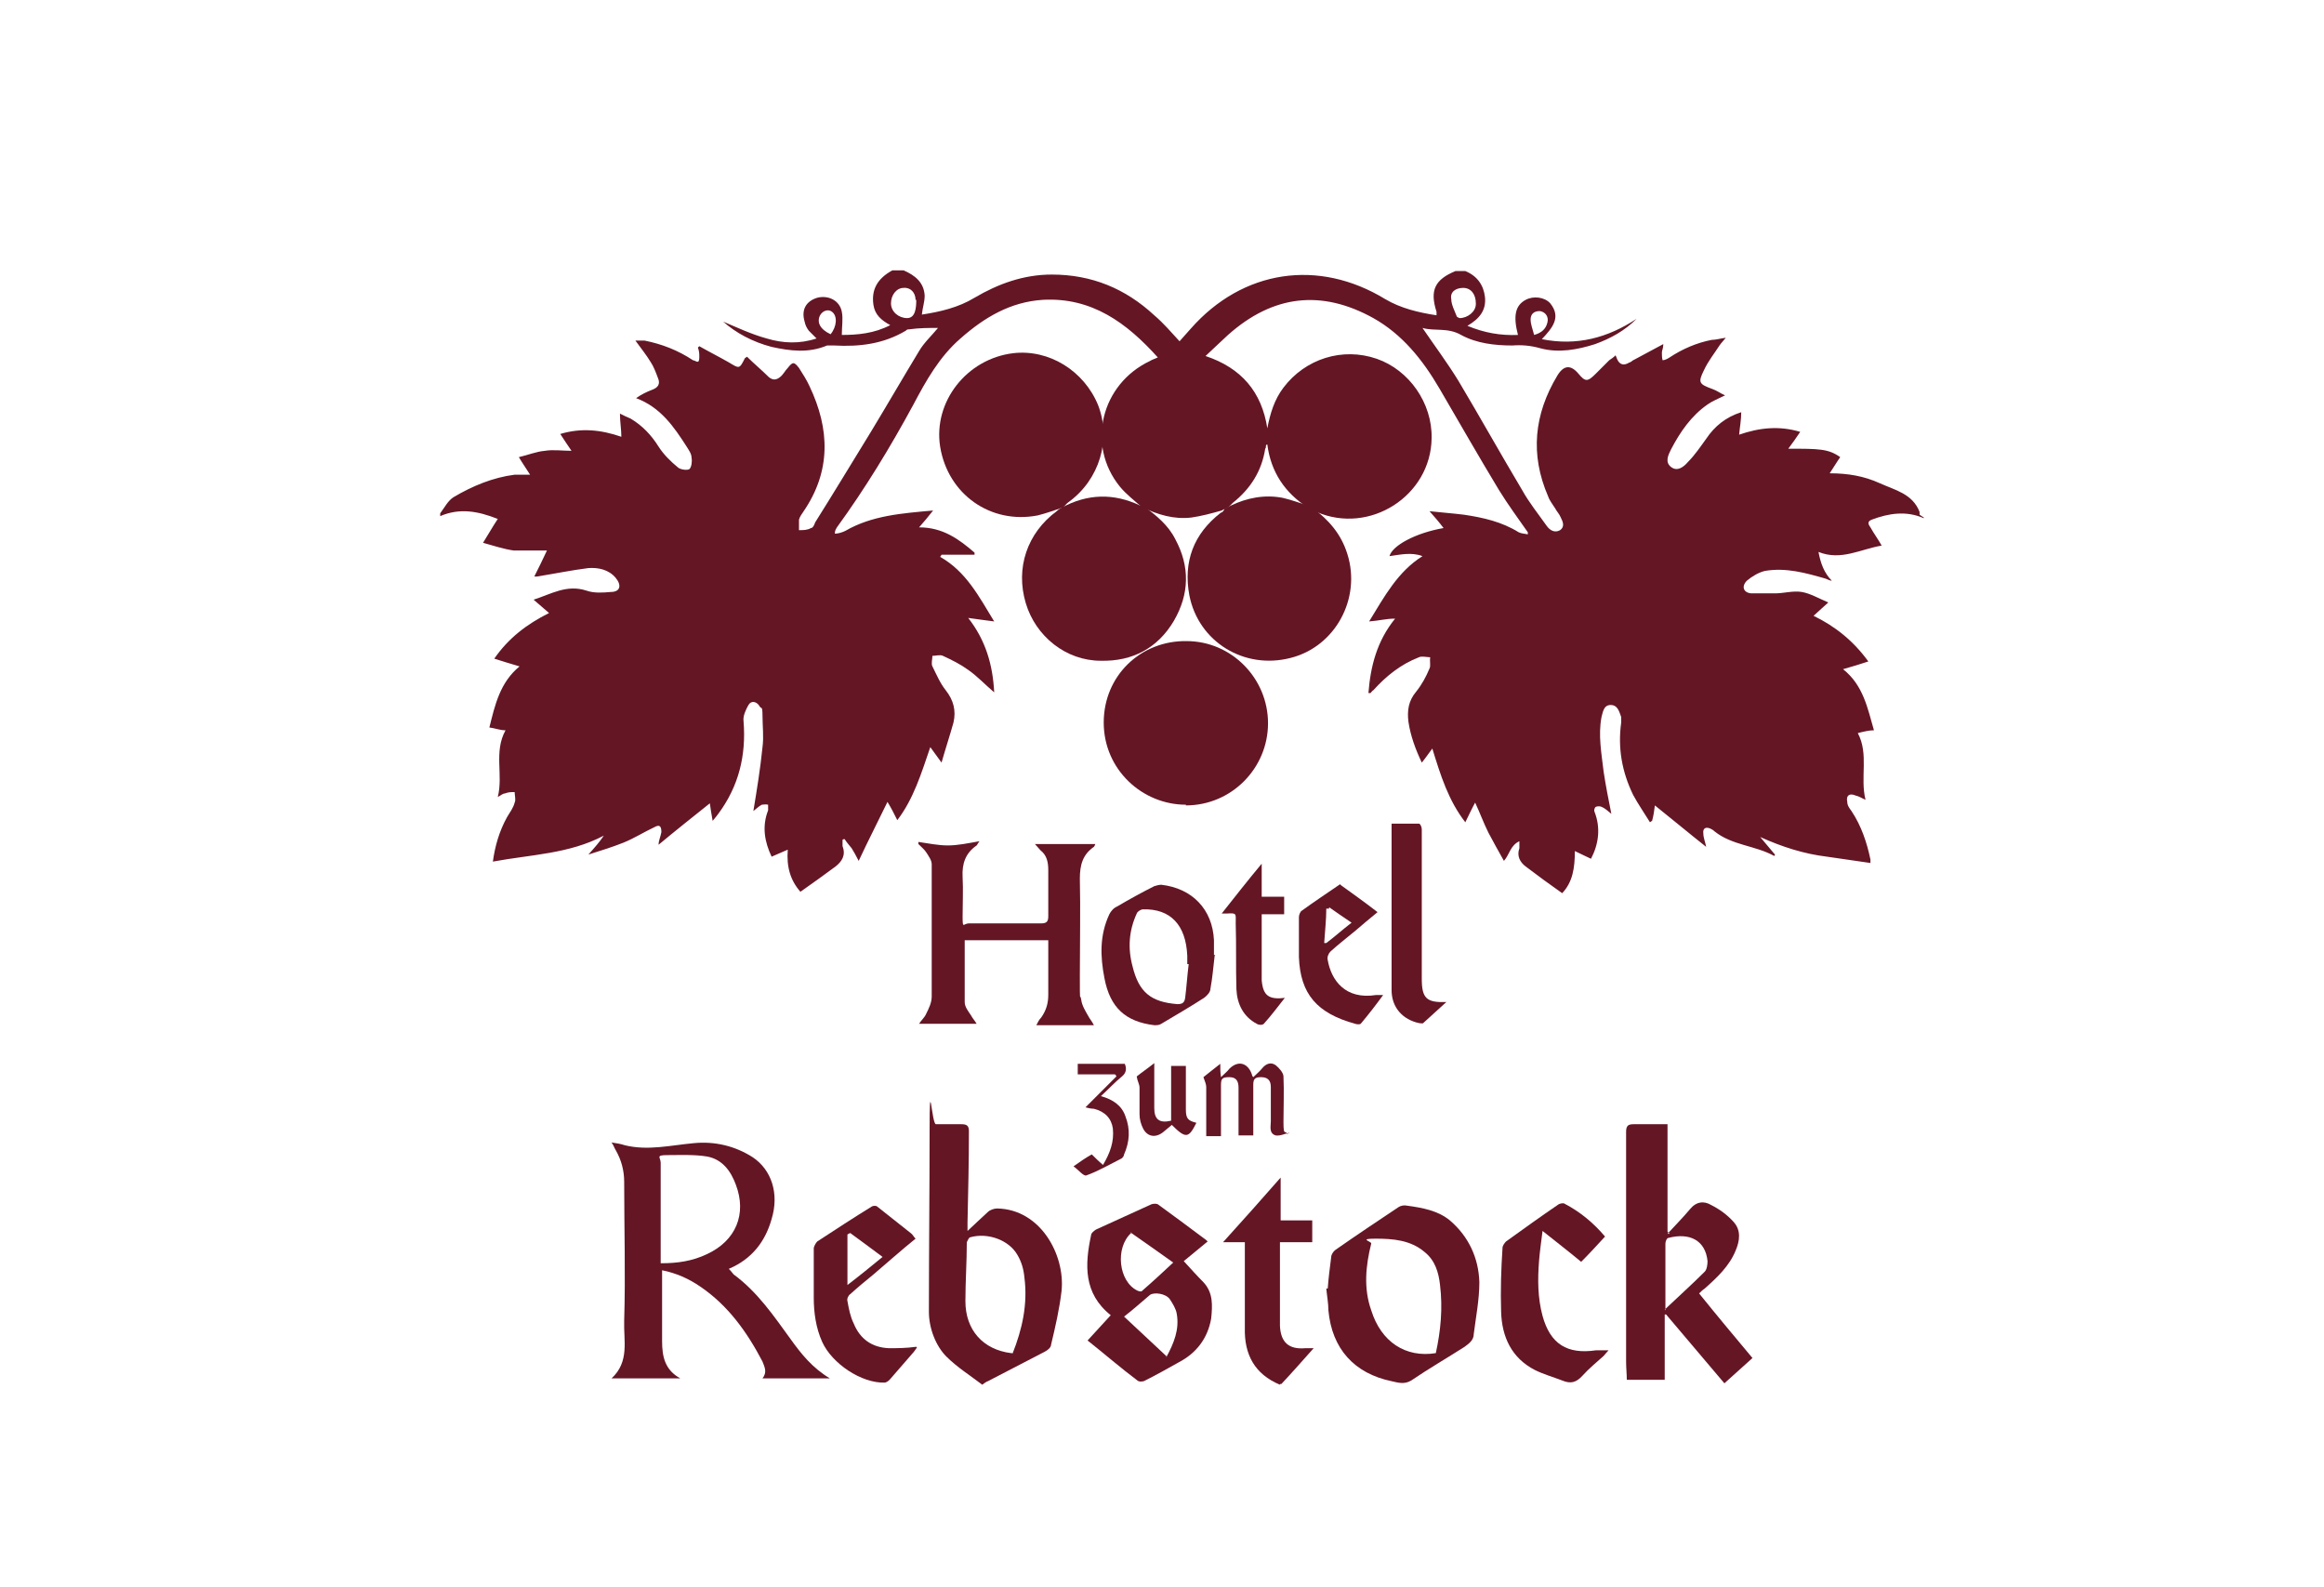 <?xml version="1.0" encoding="UTF-8"?>
<svg xmlns="http://www.w3.org/2000/svg" id="Ebene_1" version="1.1" viewBox="0 0 331 226">
  <defs>
    <style>
      .st0 {
        fill: #641625;
        fill-rule: evenodd;
      }
    </style>
  </defs>
  <path class="st0" d="M274,73.8c-2.5-1.1-5-.7-7.4.2-.8.3-.4.8-.2,1.1.5.9,1.1,1.7,1.6,2.6-3,.5-5.8,2.2-9,.9.3,1.6.8,3,1.9,4.1-.3,0-.6-.2-.9-.3-2.8-.8-5.6-1.6-8.6-1.1-.9.2-1.9.8-2.6,1.4-.8.8-.5,1.7.6,1.8,1.2,0,2.4,0,3.5,0s2.5-.4,3.7-.2c1.2.2,2.4.9,3.8,1.5-.7.6-1.3,1.2-2.1,1.9,3.1,1.5,5.7,3.6,7.8,6.5-1.2.4-2.2.7-3.6,1.1,2.9,2.3,3.5,5.6,4.4,8.7-.7,0-1.5.2-2.3.4,1.6,3,.3,6.3,1.1,9.5-.5-.2-.9-.5-1.4-.6-.9-.4-1.4,0-1.2.9,0,.5.3.9.6,1.3,1.4,2.1,2.2,4.5,2.7,6.9v.5c-2.1-.3-4.1-.6-6.2-.9-3.3-.4-6.4-1.4-9.5-2.8.7.8,1.4,1.7,2.1,2.5,0,0,0,.1-.1.2-2.7-1.5-6-1.5-8.5-3.5-.2-.2-.4-.3-.6-.4-.7-.3-1.1,0-1,.7,0,.6.3,1.3.4,1.9-2.4-1.9-4.8-3.9-7.3-5.9-.1.8-.2,1.5-.4,2.2,0,0-.2.1-.3.2-.8-1.3-1.7-2.6-2.4-3.9-1.6-3.3-2.2-6.7-1.7-10.3v-.8c-.3-.8-.5-1.7-1.5-1.7s-1.1,1-1.3,1.7c-.5,2.6,0,5.2.3,7.8.3,2,.7,4,1.1,6-.5-.4-.9-.8-1.4-1-.2-.1-.6-.1-.8,0s-.3.5-.2.7c.9,2.3.6,4.6-.5,6.7-.6-.3-1.3-.6-2.3-1.1,0,2.4-.3,4.4-1.8,6-1.7-1.2-3.5-2.5-5.2-3.8-.8-.6-1.3-1.5-.9-2.6v-1c-1.3.6-1.4,1.9-2.2,2.8-.8-1.4-1.5-2.7-2.2-4-.7-1.4-1.2-2.8-1.9-4.3-.5.9-.9,1.8-1.4,2.8-2.4-3.1-3.5-6.6-4.7-10.5-.6.8-1,1.4-1.5,2-.9-1.9-1.6-3.8-1.9-5.8-.2-1.6,0-3,1.1-4.3.8-1,1.4-2.1,1.9-3.3.2-.4,0-1,.1-1.6-.5,0-1.2-.2-1.6,0-2.6,1-4.7,2.7-6.5,4.7-.1,0-.3.3-.4.4,0,0-.1,0-.3,0,.3-3.8,1.2-7.4,3.8-10.6-1.3,0-2.3.3-3.7.4,2.2-3.6,4.1-7.1,7.6-9.3-1.6-.6-3.2-.2-4.7,0,.4-1.5,3.7-3.3,7.7-4-.6-.8-1.2-1.5-2-2.4,1.8.2,3.3.3,4.9.5,2.7.4,5.4,1,7.8,2.5.4.2.9.2,1.3.3v-.3c-1.4-2-2.8-3.9-4.1-6-2.9-4.8-5.7-9.7-8.5-14.5-2.4-4.1-5.3-7.7-9.4-10-7.4-4.1-14.3-3.3-20.7,2.4-1,.9-2,1.9-3.2,3,5.1,1.7,8,5.1,8.8,10.3.4-2.1,1-4.1,2.3-5.8,3.1-4.1,8.4-5.8,13.3-4.1,4.6,1.6,7.9,6.3,7.8,11.3-.1,8.2-8.8,13.8-16.4,10.5-.3,0-.6-.2-.9-.4,0,0-.2,0-.3-.2-3.3-2.1-5.3-5.1-5.8-9,0,0-.2,0-.2.2s0,.3-.1.4c-.5,3.2-2.1,5.7-4.6,7.7-.2.2-.4.4-.6.6-.3.2-.7.3-1,.5-1.4.4-2.9.8-4.3,1-2.5.3-4.8-.4-7.1-1.5h0c-1-.9-2.2-1.8-3.1-2.9-4.8-5.9-2.7-14.6,4.3-17.9.3-.2.7-.3,1.1-.5-4.4-4.9-9.4-8.6-16.4-8.2-4.6.3-8.3,2.5-11.7,5.5-3,2.6-4.9,6-6.7,9.4-3.3,6.1-6.9,12-10.9,17.5-.1.2-.3.4-.3.9.5,0,1.1-.2,1.5-.4,3.8-2.2,8.1-2.5,12.5-2.9-.7.9-1.3,1.6-2,2.4,3.4,0,5.7,1.7,7.9,3.6v.3h-4.7s-.1.2-.2.3c3.7,2.1,5.5,5.6,7.7,9.2-1.4-.2-2.4-.3-3.7-.5,2.5,3.2,3.5,6.7,3.7,10.6-1.3-1.1-2.4-2.3-3.7-3.2-1.1-.8-2.3-1.4-3.6-2-.4-.2-1,0-1.5,0,0,.5-.2,1.1,0,1.5.6,1.2,1.1,2.4,1.9,3.4,1.1,1.4,1.5,2.9,1.1,4.6-.5,1.8-1.1,3.6-1.7,5.7-.6-.8-1-1.4-1.6-2.2-1.3,3.8-2.4,7.4-4.7,10.4-.5-1-.9-1.8-1.4-2.6-1.3,2.7-2.7,5.4-4.1,8.4-.4-.8-.7-1.3-1-1.8-.3-.4-.7-.8-1-1.3-.1,0-.2,0-.3.1v.9c.5,1.3-.1,2.2-1,2.9-1.6,1.2-3.3,2.4-5,3.6-1.4-1.6-2-3.5-1.8-6-.9.4-1.6.7-2.3,1-1-2.1-1.4-4.3-.5-6.6,0-.2,0-.8,0-.8-.3-.1-.7,0-.9,0-.4.2-.8.6-1.2.9.5-3,1-6.1,1.3-9.1.2-1.5,0-3,0-4.5s-.2-.9-.4-1.3c-.4-.7-1.2-.9-1.6-.2-.4.7-.8,1.6-.7,2.3.4,4.9-.7,9.3-3.6,13.2-.2.3-.4.5-.8,1-.2-1.1-.3-1.8-.4-2.5-2.5,2-4.9,3.9-7.3,5.9,0-.6.3-1.2.4-1.8,0-.9-.3-1.1-1-.7-1.5.7-2.9,1.6-4.4,2.2-1.5.6-3.1,1.1-5,1.7.9-1,1.6-1.8,2.2-2.7-4.9,2.6-10.4,2.7-15.8,3.7.3-2.2.9-4.3,2-6.3.4-.7.9-1.3,1.1-2.1.2-.4,0-1,0-1.5-.5,0-.9,0-1.4.2-.3,0-.6.3-1,.5.8-3.2-.6-6.4,1.1-9.5-.8,0-1.5-.3-2.3-.4.8-3.2,1.5-6.4,4.3-8.7-1.3-.4-2.4-.7-3.6-1.1,2-2.9,4.6-4.9,7.8-6.5-.7-.6-1.4-1.2-2.2-1.9,2.5-.8,4.7-2.2,7.5-1.3,1.1.4,2.4.3,3.5.2,1.3,0,1.6-.9.7-2-1-1.2-2.5-1.5-3.9-1.4-2.4.3-4.8.8-7.3,1.2-.2,0-.3,0-.4,0,.6-1.2,1.2-2.4,1.8-3.7-1.7,0-3.3,0-4.7,0-1.5-.2-2.9-.7-4.4-1.1.7-1.1,1.3-2.2,2.1-3.4-2.8-1.1-5.4-1.6-8.2-.4v-.4c.6-.8,1.1-1.8,1.9-2.3,2.7-1.6,5.6-2.8,8.7-3.2.7,0,1.4,0,2.2,0-.5-.8-1-1.5-1.6-2.5,1.3-.3,2.5-.8,3.7-.9,1.2-.2,2.5,0,3.8,0-.6-.9-1.1-1.6-1.6-2.4,3-.9,5.8-.6,8.7.4,0-1.1-.2-2.1-.2-3.3.6.3,1,.5,1.5.7,1.7,1,3,2.4,4,4,.7,1.1,1.7,2.1,2.8,3,.4.3,1.3.4,1.6.2.3-.3.4-1.1.3-1.6,0-.6-.4-1.1-.7-1.6-1.8-2.8-3.7-5.6-7.2-6.9.7-.5,1.5-.9,2.3-1.2.8-.3,1.2-.8.8-1.7-.3-.8-.6-1.6-1-2.2-.6-1-1.4-2-2.2-3.1.5,0,.9,0,1.3,0,2.5.5,4.8,1.4,6.9,2.8.2,0,.6.3.7.2.2,0,.2-.5.2-.7,0-.4,0-.8-.2-1.3l.2-.2c1.4.8,2.8,1.5,4.2,2.3,1.5.9,1.5,1,2.3-.6,0,0,0,0,.3-.2,1,1,2.1,1.9,3.1,2.9.6.5,1.1.4,1.6,0s.7-.9,1.1-1.3c.7-.9.9-.9,1.6,0,.5.8,1.1,1.7,1.5,2.6,2.9,6.1,3.1,12.1-.9,17.9-.2.3-.5.7-.6,1.1,0,.5,0,1,0,1.5.6,0,1.2,0,1.7-.3.3,0,.5-.5.6-.8,2.7-4.3,5.3-8.6,8-13,2.3-3.8,4.5-7.6,6.8-11.4.7-1.2,1.8-2.2,2.7-3.3-1.4,0-2.7,0-4.1.2-.2,0-.3,0-.5.2-3.2,1.9-6.6,2.3-10.2,2.1h-1c-2.6,1.1-5.2.8-7.9.2-2.7-.7-5.1-2-6.9-3.6,1.9.8,4,1.8,6.2,2.4,2.3.7,4.7.8,7.1,0l-1.1-1.1c-.3-.4-.5-.8-.6-1.3-.5-1.7.2-2.9,1.8-3.4,1.6-.4,3.2.4,3.5,2,.2,1,0,2.1,0,3.3,2.2,0,4.6-.2,6.9-1.4-1.3-.7-2.2-1.5-2.4-2.9-.3-2.1.5-3.7,2.7-4.9h1.6c1.6.7,2.9,1.7,3,3.6,0,.9-.3,1.7-.4,2.7,2.6-.4,5.2-1,7.5-2.4,3.4-2,7-3.3,11-3.3,5.7,0,10.5,2,14.6,5.8,1.3,1.1,2.4,2.4,3.6,3.7.5-.6,1.1-1.2,1.6-1.8,7.4-8.4,18.2-10,27.7-4.2,2.2,1.3,4.7,1.9,7.3,2.3v-.5c-1-3.1-.2-4.6,2.7-5.8h1.4c1.7.7,2.6,2,2.8,3.7.2,1.9-.8,3.1-2.5,4.1,2.4,1,4.7,1.4,7.2,1.3-.7-2.7-.4-4.2,1.1-5,1.1-.6,2.7-.4,3.5.5,1.6,2,.3,3.5-1.2,5.1,5,1,9.4-.2,13.5-2.9-1.7,1.7-3.7,2.8-5.9,3.6-2.5.8-5.2,1.3-7.8.6-1.4-.4-2.7-.5-4-.4-2.5,0-5.1-.3-7.3-1.5-1.9-1.1-3.8-.5-5.5-1,1.7,2.5,3.5,4.9,5.1,7.5,3.1,5.2,6,10.4,9.1,15.6,1,1.8,2.3,3.4,3.5,5.1.5.7,1.2,1,1.9.6.7-.5.4-1.2.1-1.8-.2-.5-.6-.9-.8-1.3-.3-.5-.8-1.1-1-1.7-2.6-6-2-11.7,1.3-17.2.9-1.5,1.9-1.6,3-.3,1,1.2,1.3,1.2,2.5,0,.6-.6,1.3-1.3,1.9-1.9.3-.2.6-.4.9-.7.1.3.2.4.2.5.4.9,1,1,1.8.5.2,0,.4-.3.7-.4,1.3-.7,2.6-1.4,4.1-2.2,0,.6-.2.9-.2,1.2s0,.8.1,1.1c.3,0,.7-.2,1-.4,1.8-1.2,3.9-2.1,6-2.5.6,0,1.2-.2,2-.3-.4.5-.7.8-.9,1.1-.7,1.1-1.6,2.2-2.2,3.5-.9,1.8-.7,2,1.2,2.7.6.2,1.1.6,1.8.9-1,.5-1.8.8-2.5,1.3-2.3,1.6-3.9,3.9-5.2,6.4-.4.8-.9,1.8,0,2.5s1.8,0,2.4-.7c1-1,1.8-2.2,2.6-3.3,1.2-1.8,2.8-3.1,5-3.8,0,1.1-.2,2.1-.3,3.2,2.9-1,5.7-1.3,8.7-.4-.6.9-1.1,1.6-1.7,2.4,4.4,0,5.7,0,7.4,1.2-.5.7-.9,1.4-1.5,2.3,2.6,0,4.9.4,7.1,1.4s4.7,1.5,5.7,4.1v.4l.6.4ZM210.2,43.2c0-1.3-.7-2.2-1.8-2.2s-1.9.6-1.7,1.6c0,.8.5,1.7.8,2.5,0,0,.3.2.4.2,1.1,0,2.3-.9,2.3-2h0ZM130.4,42.7c0-1-.7-1.8-1.7-1.7-1,0-1.8,1-1.8,2.2s1.1,2.1,2.3,2.1,1.3-1.5,1.3-2.6h-.1ZM218.5,47.7c1.1-.3,1.7-.9,1.9-1.8.2-.8-.3-1.5-1.1-1.6-.9,0-1.3.5-1.3,1.2s.3,1.4.5,2.2h0ZM118.3,47.6c.9-1.1,1-2.6.2-3.2-.5-.4-1.3-.2-1.7.5-.5,1,0,2,1.5,2.7Z"></path>
  <path class="st0" d="M139.9,197.2c-1.7-1.3-3.6-2.5-5.1-4s-2.5-4-2.5-6.4c0-8.6.1-17.2.1-25.8s.3-.9.9-.9h3.6c.8,0,1.1.2,1.1,1,0,4.3-.1,8.6-.2,13v1.2c1.1-1,2-1.9,2.9-2.7.3-.3.9-.5,1.3-.5,6.2.1,9.7,6.6,9.2,11.7-.3,2.6-.9,5.2-1.5,7.7,0,.4-.5.8-.9,1-2.7,1.4-5.4,2.8-8.1,4.2-.3.1-.5.3-.8.5h-.2.2ZM144.2,192.8c1.4-3.5,2.2-7.1,1.7-10.9-.1-1.1-.4-2.2-1-3.2-1.2-2.1-4.2-3.2-6.7-2.5-.2,0-.4.5-.5.7,0,2.8-.2,5.6-.2,8.4,0,4.1,2.5,6.9,6.5,7.4h.2Z"></path>
  <path class="st0" d="M182.3,197.2c-3.6-1.5-5.1-4.3-5-8.1v-12.2h-3.1c2.8-3.1,5.4-6,8.2-9.2v6.1h4.5v3.1h-4.6v11.9c.1,2.4,1.3,3.4,3.6,3.2h1.2c-1.6,1.8-3.1,3.5-4.6,5.1h-.2,0Z"></path>
  <path class="st0" d="M162.9,72.1c1.8,1.3,3.5,2.7,4.5,4.7,2.1,3.9,2,7.8-.2,11.6-2.3,3.9-5.9,5.8-10.4,5.7-5,0-9.3-3.5-10.7-8.2-1.5-5,.2-10,4.4-13.1.2-.2.5-.4.7-.5h0c3.7-2,7.4-2.1,11.2-.3.1,0,.3,0,.5,0h0Z"></path>
  <path class="st0" d="M174.3,72.5c.3-.2.7-.3,1-.5,2.3-1.1,4.8-1.6,7.4-1.1,1.3.3,2.6.8,3.9,1.2,0,0,.2,0,.3.2,2.3,1.7,4.1,3.7,5,6.6,2,6.3-1.7,13.2-8.1,14.8-6.6,1.7-13.1-2.3-14.4-8.9-.9-4.8.6-8.8,4.5-11.8.2,0,.4-.3.5-.5h0Z"></path>
  <path class="st0" d="M168.9,114.6c-6.2,0-11.7-5-11.7-11.7s5.3-11.7,11.8-11.6c6.4,0,11.6,5.3,11.6,11.7s-5.2,11.7-11.7,11.7h0Z"></path>
  <path class="st0" d="M151.3,72.3h0c-1.2.4-2.3.8-3.5,1.1-6.7,1.3-12.8-3-13.9-9.8-1-6.4,3.8-12.5,10.4-13.3,5.1-.6,10.1,2.5,12.1,7.4,1.9,4.9.2,10.6-4.2,13.8-.3.2-.5.5-.8.8h-.1Z"></path>
  <path class="st0" d="M103.9,180.8c.3.3.4.5.6.7,3.4,2.5,5.7,5.9,8.1,9.2,1.5,2.1,3.1,4.1,5.6,5.6h-9.6c.7-.9.3-1.6,0-2.4-2.2-4.2-4.9-8-8.9-10.7-1.6-1.1-3.4-1.9-5.4-2.3v1.7c0,2.8,0,5.6,0,8.4,0,2.2.4,4.1,2.6,5.3h-9.8c2.6-2.4,1.7-5.4,1.8-8.2.2-6.6,0-13.2,0-19.8,0-1.6-.4-3.1-1.2-4.5-.2-.3-.3-.7-.6-1.1.7.1,1.3.2,1.9.4,3.3.8,6.5,0,9.8-.3,3-.3,5.9.4,8.4,2,2.7,1.8,3.8,5.2,2.7,8.8-.9,3.2-2.8,5.7-6.1,7.1h0ZM94.2,179.9c2.3,0,4.4-.3,6.5-1.3,4.1-1.9,5.7-5.7,4.1-9.9-.7-1.9-1.9-3.6-4.1-4-1.8-.3-3.8-.2-5.6-.2s-1,.3-1,1.1v14.3h0Z"></path>
  <path class="st0" d="M237.5,175.7c1.1-1.2,2.2-2.3,3.2-3.5.9-1.1,2-1.2,3-.6,1.2.6,2.3,1.4,3.2,2.4,1.1,1.2.9,2.7.3,4.1-.9,2.2-2.6,3.8-4.4,5.4-.3.2-.5.4-.8.7,2.5,3.1,5,6.1,7.6,9.2-1.3,1.2-2.7,2.4-4,3.6-2.8-3.3-5.6-6.6-8.3-9.8h-.2v9.3h-5.4c0-.8-.1-1.7-.1-2.6v-32.7c0-.9.3-1.1,1.1-1.1h4.8v15.3l.3.3h-.3ZM237.1,186.5c2-1.9,3.9-3.6,5.7-5.4.3-.3.4-1,.4-1.5-.3-3-2.6-4.1-5.6-3.3-.2,0-.4.5-.4.8v9.5h0Z"></path>
  <path class="st0" d="M137.4,133.9v8.8c0,.7.5,1.3.9,1.9.2.4.5.7.8,1.2h-8.2c.3-.5.8-.9,1-1.4.4-.8.8-1.6.8-2.5v-18.8c0-.6-.4-1.1-.7-1.6s-.8-.9-1.2-1.3v-.3c1.4.2,2.8.5,4.2.5s2.8-.3,4.5-.6c-.3.4-.3.5-.4.6-1.6,1.1-2.1,2.6-2,4.5.1,1.8,0,3.7,0,5.6s.1,1,.9,1h10.3c.8,0,1-.3,1-1v-6.6c0-1.1-.2-2.1-1.1-2.8-.3-.3-.5-.6-.8-.9h8.6s-.1.3-.2.4c-1.6,1.1-2,2.6-2,4.5.1,4.6,0,9.1,0,13.7s0,2.4.2,3.6c.1.8.6,1.6,1,2.3.2.4.5.7.8,1.3h-8.2c.2-.4.4-.8.7-1.1.7-1,1-2,1-3.2v-7.8h-12,0Z"></path>
  <path class="st0" d="M189.1,183.6c.1-1.5.3-3,.5-4.6,0-.3.3-.8.6-1,3-2.1,6-4.1,9-6.1.3-.2.8-.3,1.2-.2,2.2.3,4.4.7,6.1,2.1,2.7,2.3,4.1,5.4,4.2,8.8,0,2.5-.5,5-.8,7.4,0,.8-.6,1.3-1.3,1.8-2.5,1.6-5.1,3.1-7.6,4.8-1,.6-1.9.3-2.8.1-5.3-1.1-8.5-4.6-9-10.1,0-1-.2-2-.3-3.1h.2ZM204.5,192.7c.7-3.2,1-6.4.6-9.7-.2-1.8-.7-3.5-2.2-4.7-2-1.7-4.5-1.9-7-1.9s-.5.4-.6.7c-.8,3.2-1.1,6.4,0,9.5,1.4,4.5,4.9,6.8,9.2,6.1h0Z"></path>
  <path class="st0" d="M172,176.8c-1.2,1-2.3,1.9-3.4,2.8,1.1,1.2,1.9,2.1,2.8,3,1.4,1.5,1.3,3.3,1.1,5.2h0c-.5,2.8-2.1,4.9-4.6,6.2-1.6.9-3.2,1.8-4.8,2.6-.3.2-.9.2-1.1,0-2.4-1.8-4.7-3.8-7.1-5.7,1.1-1.2,2.2-2.4,3.3-3.6-3.9-3.1-3.7-7.2-2.8-11.4,0-.3.4-.6.7-.8,2.6-1.2,5.3-2.4,7.9-3.6.3-.1.7-.1.9,0,2.2,1.6,4.5,3.3,6.9,5.1l.2.2ZM166.1,193.3c1.1-2,1.9-4,1.5-6.2-.1-.7-.6-1.5-1-2.1-.6-.8-2.2-1-2.8-.6-1.2,1-2.4,2.1-3.7,3.1,2,1.9,4,3.7,6.1,5.7h-.1ZM161.1,175.6c-2.3,2.1-1.8,6.9.9,8.2.2.1.6.2.7,0,1.5-1.3,2.9-2.6,4.4-4-2.1-1.5-4.1-2.9-6.1-4.3h.1Z"></path>
  <path class="st0" d="M228.6,176.1c-1.1,1.2-2.2,2.4-3.4,3.6-1.8-1.5-3.5-2.8-5.5-4.4-.2,1.6-.4,3-.5,4.3-.2,2.6-.2,5.2.5,7.8,1.1,4,3.5,5.5,7.6,4.9h1.8c-.3.3-.5.6-.7.8-1,.9-2.1,1.8-3,2.8s-1.7,1.2-2.9.7c-1.3-.5-2.7-.9-3.9-1.5-3.3-1.7-4.7-4.7-4.8-8.3-.1-3,0-6.1.2-9.1,0-.3.3-.7.5-.9,2.5-1.8,5-3.6,7.5-5.3.2-.1.6-.2.8-.1,2.3,1.2,4.2,2.8,5.8,4.7h0Z"></path>
  <path class="st0" d="M130.6,191.9c-.3.4-.4.6-.6.8-1.1,1.3-2.2,2.5-3.3,3.8-.2.2-.5.4-.7.4-3.3.1-7.5-2.7-8.9-5.8-.9-2-1.2-4.2-1.2-6.3s0-4.7,0-7c0-.3.3-.8.5-1,2.6-1.7,5.2-3.4,7.8-5,.2-.1.6-.1.7,0,1.6,1.3,3.2,2.5,4.8,3.8.3.2.4.5.7.8-2.1,1.7-4,3.4-6,5.1-1.1.9-2.2,1.8-3.3,2.8-.3.2-.5.7-.4,1,.2,1.1.4,2.2.9,3.2.9,2.2,2.6,3.4,5,3.5,1.2,0,2.4,0,3.9-.2h0ZM121.2,175.6c-.2,0-.3.1-.5.2v7.2c1.7-1.3,3.3-2.6,5-4-1.6-1.2-3.1-2.3-4.6-3.4h.1Z"></path>
  <path class="st0" d="M173,136.1c-.2,1.6-.3,3.1-.6,4.7,0,.5-.5,1-.9,1.3-2,1.3-4.1,2.5-6.1,3.7-.3.2-.6.2-1,.2-4.1-.5-6.3-2.5-7.1-6.7-.6-3.1-.7-6.1.7-9.1.2-.4.6-.9,1.1-1.1,1.7-1,3.5-2,5.3-2.9.3-.1.7-.2,1-.2,4.4.5,7.3,3.5,7.5,7.9v2.1h.2,0ZM169.2,137.3h-.1v-1.2c-.2-4.4-2.4-6.7-6.3-6.6-.3,0-.8.3-.9.6-1.1,2.4-1.3,4.9-.6,7.5.9,3.7,2.6,5.1,6.4,5.4.7,0,1-.2,1.1-.9.2-1.6.3-3.2.5-4.8h0Z"></path>
  <path class="st0" d="M198.2,117.3h3.9c.2,0,.4.5.4.8v21.3c0,2.8.7,3.4,3.5,3.3-1.2,1.1-2.3,2.1-3.3,3-.1.1-.4,0-.6,0-2.3-.5-3.9-2.2-3.9-4.7v-23.9.2Z"></path>
  <path class="st0" d="M190.9,126c1.8,1.3,3.5,2.5,5.3,3.9-1.2,1-2.2,1.8-3.1,2.6-1.2,1-2.5,2-3.6,3-.3.3-.5.8-.4,1.2.5,2.9,2.5,5.7,6.9,5h1c-1.1,1.5-2.1,2.8-3.2,4.1-.1.1-.5.1-.8,0-5.4-1.5-7.8-4.2-8-9.5v-5.7c0-.3.2-.8.4-.9,1.8-1.3,3.6-2.5,5.5-3.8h0ZM189.3,129.4h-.4c0,1.6-.2,3.3-.3,4.9h.3c1.2-.9,2.3-1.9,3.6-2.9-1.2-.8-2.2-1.5-3.2-2.2v.2Z"></path>
  <path class="st0" d="M183,142.1c-1.1,1.4-2,2.6-3,3.7-.2.2-.7.2-1,0-1.9-1-2.8-2.8-2.9-4.9-.1-3.1,0-6.2-.1-9.4,0-1.4.2-1.5-1.3-1.4h-.7c1.9-2.4,3.7-4.7,5.7-7.1v4.7h3.2v2.5h-3.2v9.4c.2,2.2,1,2.8,3.4,2.5h0Z"></path>
  <path class="st0" d="M183.7,161.3c-.6.1-1.3.5-2,.4-1-.3-.7-1.3-.7-2v-4.9c0-1-.5-1.4-1.4-1.4s-1.1.3-1.1,1.1v7.2h-2.1v-6.8c0-.9-.3-1.5-1.3-1.5s-1.2.2-1.2,1.1v7.3h-2.1v-7c0-.4-.2-.8-.4-1.4.6-.5,1.4-1.1,2.4-1.9,0,.7,0,1.2.1,1.9.5-.5.9-.8,1.2-1.2,1.2-1.2,2.6-.9,3.2.8,0,0,0,.2.2.4.5-.5.9-.8,1.3-1.3.5-.6,1.2-.9,1.9-.4.5.4,1.1,1.1,1.1,1.6.1,2.2,0,4.3,0,6.5s.3,1,.5,1.7l.4-.2Z"></path>
  <path class="st0" d="M156.8,156.1c1.8.5,3,1.4,3.5,2.9.7,1.8.6,3.6-.2,5.4,0,.2-.2.5-.4.6-1.6.8-3.3,1.8-5,2.4-.4.1-1.1-.8-1.8-1.3,1-.7,1.7-1.2,2.6-1.7.5.5,1,1,1.6,1.5,1-1.7,1.6-3.3,1.4-5.2-.2-1.4-1.1-2.4-2.7-2.8-.4,0-.8-.1-1.2-.2l4.4-4.4c0-.1-.1-.2-.2-.3h-5.3v-1.5h6.7c.3.7.2,1.3-.4,1.8-1,.8-1.9,1.8-3,2.8h0Z"></path>
  <path class="st0" d="M164.4,151.3v6.5c0,1.6.7,2.2,2.4,1.8v-7.8h2.1v6.2c0,1.3.3,1.6,1.5,1.9-1.1,2.2-1.5,2.3-3.5.3-.4.3-.8.7-1.2,1-1.1.9-2.3.7-2.9-.5-.3-.6-.5-1.3-.5-2v-3.8c0-.5-.3-.9-.4-1.6.6-.5,1.5-1.1,2.5-1.9h0Z"></path>
</svg>
